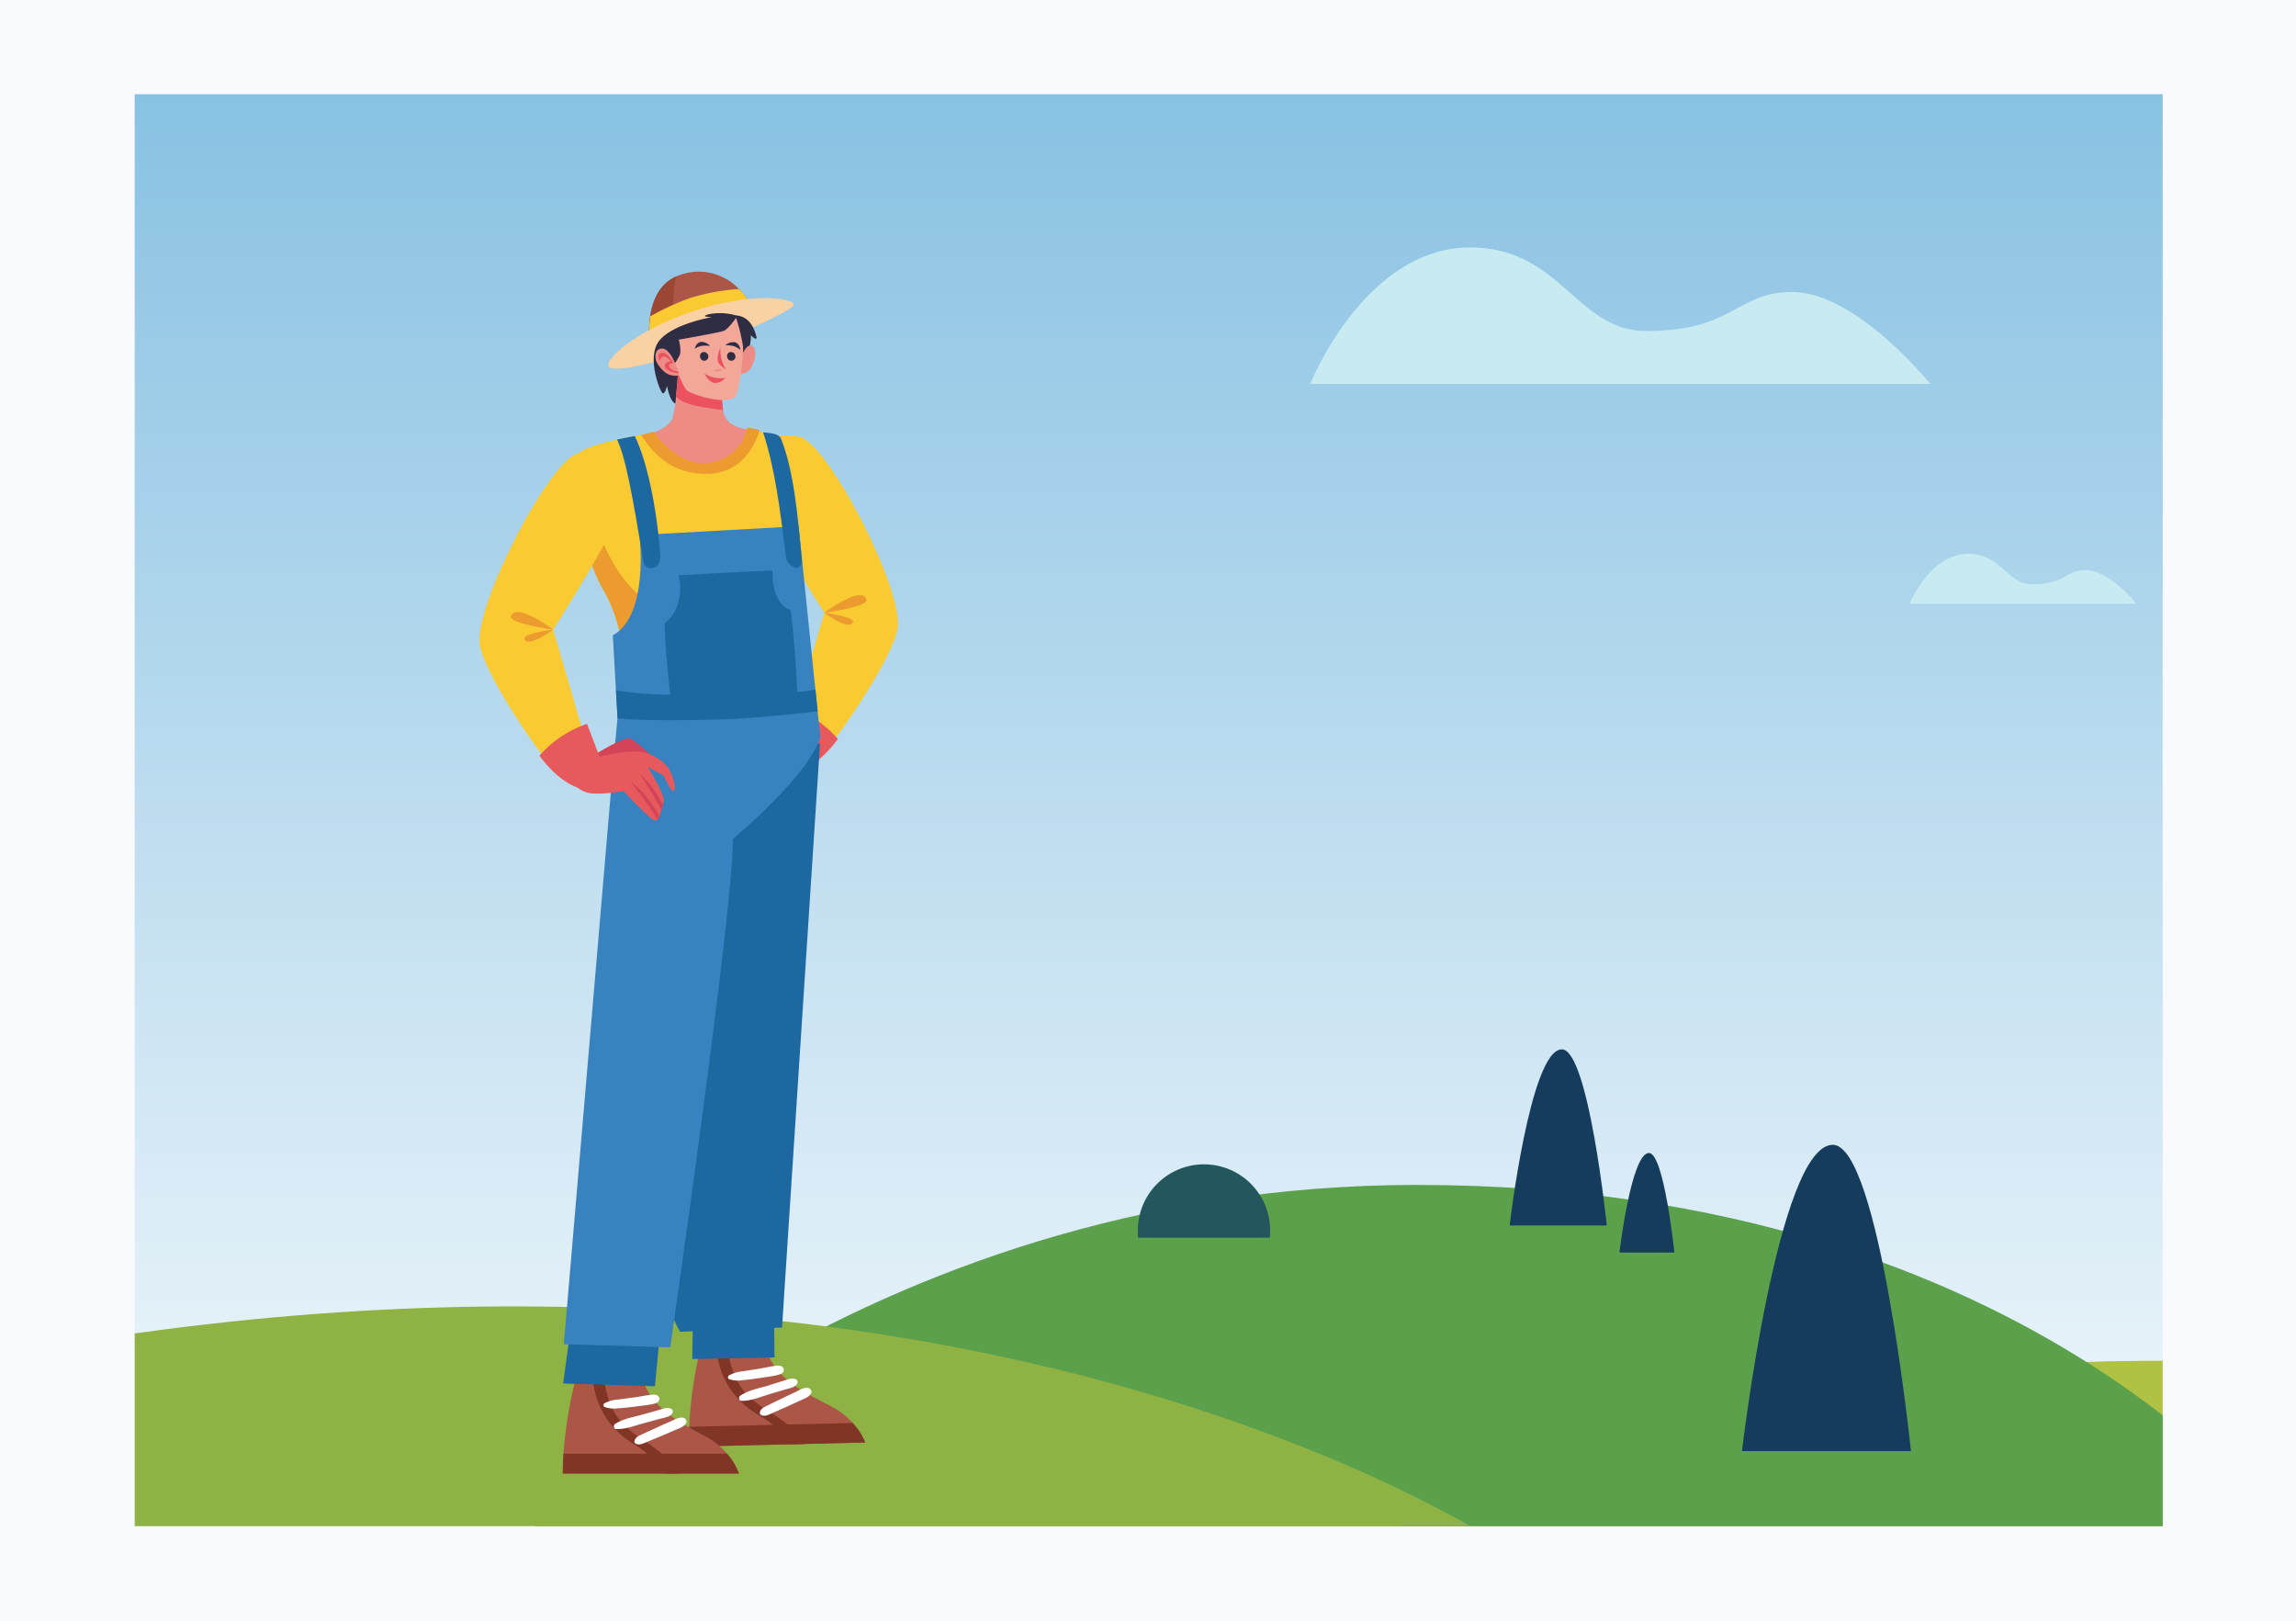 <svg xmlns="http://www.w3.org/2000/svg" viewBox="0 0 609 430">
  <defs>
    <clipPath id="a">
      <path d="M35.73 25h537.91v379.8H35.73z" class="a"/>
    </clipPath>
    <clipPath id="c">
      <path d="M13.64 9.85h582.07v410.99H13.64z" class="a"/>
    </clipPath>
    <clipPath id="d">
      <path d="M1453.19 410.1s-27-18.44-78.41-35.46c-1.26-8.7-3.55-20.88-6.42-20.88s-5.22 8.76-6.74 16.72q-7-2.12-14.56-4.14c-1.65-13-5.73-39.93-11.12-39.93-5.54 0-9.8 20.4-12.06 34.24-75.3-16.74-181.94-23.9-315.86 8.92-1.72-6.47-3.75-11.22-6-11.22-3.13 0-5.85 6.5-8 14.66-31.71 7.23-83.43 13.93-137.38 19.58-42.53-4.62-82.14-9.54-105.44-13.86-35.7-6.63-68.47-11.15-98.5-14-1.77-13.44-5.74-38.35-10.91-38.35-5.84 0-10.27 22.69-12.42 36.44-27.81-1.9-53.07-2.31-76-1.62a283.38 283.38 0 00-54.07-26.39c-3.46-16.73-8-31.19-13.17-31.19s-9.57 9.93-13.24 22.85c-9.6-2.58-19.77-4.84-30.51-6.69-1.19-6.85-2.92-14-5-14-2.26 0-4.15 6-5.5 12.34-2.19-.31-4.39-.61-6.62-.88-1.72-13.28-5.74-38.95-11-38.95-5.89 0-10.34 23.06-12.47 36.78-8.39-.52-17.06-.82-26-.82a345.16 345.16 0 00-42 2.56 17.53 17.53 0 00-31.36 5.33 351 351 0 00-83.28 29.64c-48.42-6.34-106.07-7.9-172.29.39-3.36-24-9.91-61.33-18.26-61.33-10.76 0-18.77 44.31-22.22 67.49q-21 3.75-43.08 8.86c-36.3-26.39-98.2-56.43-191.69-56.43-149.62 0-239.24 95.81-239.24 95.81h110.47c-30.56 2.27-50.38 3.53-50.38 3.53h1860.73z" class="a"/>
    </clipPath>
    <linearGradient id="b" x1="304.68" x2="304.68" y1="451.41" y2="-213.43" gradientUnits="userSpaceOnUse">
      <stop offset="0" stop-color="#fff"/>
      <stop offset="1" stop-color="#469fd3"/>
    </linearGradient>
    <style>
      .a{fill:none}.g,.h{mix-blend-mode:overlay}.h{opacity:.25}.i{fill:#c8ebf1}.m{fill:#163c5d}.p{fill:#faca33}.q{fill:#ec9c2f}.r{fill:#d44459}.s{fill:#e6595c}.t{fill:#ab5646}.u{fill:#803527}.v{fill:#fff}.w{fill:#1d68a1}.y{fill:#3882bf}.ab{fill:#2f2d44}.ac{fill:#ec8c85}.ad{fill:#ec515f}
    </style>
  </defs>
  <g style="isolation:isolate">
    <path fill="#f9fafd" d="M0 0h609v430H0z"/>
    <g clip-path="url(#a)">
      <path fill="url(#b)" d="M13.64 9.85h582.07v410.99H13.64z"/>
      <path d="M347.52 101.84H512s-19.59-24.38-36.58-24.38c-15.16 0-15.16 10.34-38.8 10.34C418.1 87.8 414 65.63 390 65.63c-28.07 0-42.48 36.21-42.48 36.21zM506.53 160.14h60.16s-7.16-8.92-13.38-8.92c-5.54 0-5.54 3.78-14.2 3.78-6.75 0-8.24-8.11-17-8.11-10.3 0-15.58 13.25-15.58 13.25z" class="i"/>
      <path fill="#b0c244" d="M1039.7 410.1H364.18s97.31-85.16 387-31.37c70.21 13.04 288.52 31.37 288.52 31.37z"/>
      <path fill="#5ba04b" d="M136.52 410.1h472.32s-66.11-95.81-233.08-95.81c-149.62 0-239.24 95.81-239.24 95.81z"/>
      <path fill="#8eb244" d="M-407.54 410.1h806.25S234.55 298.05-54 371.44C-138.59 393-407.54 410.1-407.54 410.1z"/>
      <path d="M486.14 303.65c12.33 0 20.73 81.24 20.73 81.24h-44.82s9.52-81.24 24.09-81.24zM414.27 278.33c7.09 0 11.92 46.72 11.92 46.72h-25.77s5.47-46.72 13.85-46.72zM437.38 305.82c4 0 6.74 26.4 6.74 26.4h-14.57s3.1-26.4 7.83-26.4z" class="m"/>
      <path fill="#24565d" d="M336.83 328.3c0-.49.07-1 .07-1.5a17.55 17.55 0 10-35.09 0 14.92 14.92 0 00.07 1.5z"/>
    </g>
    <path d="M211.88 115.79c7.41 1.28 27.53 39.9 26.23 50.66-.88 7.33-15.77 29.15-18.35 31.36-5.17-3.32-9.69-5.9-9.69-5.9l8.56-29.38s-17.82-28-18.89-34.08c-1.16-6.54-.25-14.81 12.14-12.66z" class="p"/>
    <path d="M218.63 162.53s9.7-7.33 11.18-3.64c.83 2.11-11.18 3.64-11.18 3.64zM218.63 162.53s6.61 5 7.62 2.48c.57-1.43-7.62-2.48-7.62-2.48z" class="q"/>
    <path d="M207.68 195.82s-7.9-5-9.48-4.33-6.74 5.24-6.43 5.92 14.7.88 15.39.19a2.23 2.23 0 00.52-1.78z" class="r"/>
    <path d="M186.64 205.34c.78.6 2.5-4 2.85-4.16l4-2.13s-4.49 7.17-4.18 9c.06.41.13.75.2 1a9 9 0 00.4 1.31 3.66 3.66 0 01.15.4 10.6 10.6 0 00.34 1.28 2.24 2.24 0 00.53.9.89.89 0 00.72.26c1.19-.12 8.31-7.81 8.31-7.81a35.28 35.28 0 008.16.64 7 7 0 004.93-2.48c-.22-2.19-2.36-6.11-2.36-6.11s-9.64-3.06-15.44-2.43a11.5 11.5 0 00-7.12 4.2c-1.36 2.1-2.27 5.52-1.49 6.13z" class="s"/>
    <path d="M190.43 212.12a2.24 2.24 0 00.53.9c1.63-3.14 7.12-10.08 7.12-10.08-3.86 2.63-6.51 7.06-7.65 9.18zM189.94 210.44c1.75-3.58 5.7-9.63 5.7-9.63a24.86 24.86 0 00-6.1 8.32 9 9 0 00.4 1.31z" class="r"/>
    <path d="M209.83 205s5.78 0 12.42-9a29.31 29.31 0 00-12.6-8.46l-3.73 9.71s1.47 7.31 3.91 7.75z" class="s"/>
    <g>
      <path d="M229.49 382.6l-16.19.4-30.56.72c0-1.77 0-3.53.06-5.26a113.44 113.44 0 013.2-21.68l3.93.12 3 .09c3.07.09 6.71.17 10 .22 2.69 8.52 10 11.94 17.25 15.65a20.79 20.79 0 016 4.56 16.59 16.59 0 013.31 5.18z" class="t"/>
      <path d="M229.49 382.6l-46.75 1.1c0-1.77 0-3.53.06-5.26l43.36-1a16.59 16.59 0 013.33 5.16z" class="u"/>
      <path d="M213.3 383l-3.6.09a26.33 26.33 0 00-8.61-7.83c-8.05-4.84-10.59-11.7-11.18-18.34l3 .09c.42 3.75 1.57 8.41 4.44 12 4.46 5.49 12.24 7.04 15.95 13.99z" class="u"/>
      <path d="M207.88 363.18c-.15-.95-1.18-1-1.93-.95-1.44.18-2.87.52-4.3.76s-3.05.47-4.58.74a8.66 8.66 0 00-3.72 1.1.57.57 0 00.11 1 7.46 7.46 0 003.61.23c1.54-.12 3.07-.34 4.6-.57s2.89-.4 4.3-.71c.78-.2 2.09-.49 1.91-1.6zM211.08 365.83c-1.16-.45-2.21.1-3.35.44-1.3.39-2.59.8-3.88 1.2-2.43.75-5.44 1.28-7.53 2.75-.49.34-.34 1.33.33 1.34 2.5.06 5.15-1.08 7.53-1.79l3.89-1.16c1.15-.35 2.59-.5 3.31-1.52a.83.83 0 00-.3-1.26zM214.42 368.17c-1.27-.27-2.43.59-3.55 1.11s-2.43 1.14-3.64 1.73-2.42 1.15-3.62 1.76c-.91.47-1.89.83-2.07 1.92a.58.58 0 00.33.6c1 .58 2.15-.12 3.1-.54 1.23-.53 2.46-1.08 3.68-1.62s2.45-1.12 3.66-1.68 2.23-.81 2.84-1.94a1 1 0 00-.73-1.34z" class="v"/>
      <g>
        <path d="M183.8 349.6l-.18 10.86 21.82-.4-.13-11.58-21.51 1.12z" class="w"/>
        <path d="M217.5 197.25l-10.07 154.87-27 1.11s-17.28-21 2-151.62c16.27-8.67 35.07-4.36 35.07-4.36z" class="w"/>
      </g>
    </g>
    <g>
      <path d="M196 390.85h-46.72c0-1.77.06-3.53.18-5.26a113.16 113.16 0 013.69-21.59l3.92.22 3 .16c3.06.15 6.7.33 10 .45 2.49 8.58 9.68 12.18 16.88 16.05a21 21 0 015.92 4.7 16.66 16.66 0 013.13 5.27z" class="t"/>
      <path d="M196 390.85h-46.72c0-1.77.06-3.53.18-5.26h43.37a16.66 16.66 0 013.17 5.26z" class="u"/>
      <path d="M179.84 390.85h-3.6a26.1 26.1 0 00-8.42-8c-7.93-5-10.32-12-10.75-18.6l3 .16c.33 3.75 1.37 8.44 4.16 12.07 4.33 5.62 12.07 7.35 15.61 14.37z" class="u"/>
      <path d="M174.89 370.92c-.13-.95-1.16-1.06-1.91-1-1.44.14-2.88.45-4.31.66s-3.07.4-4.6.63a8.7 8.7 0 00-3.74 1 .56.56 0 00.08 1 7.57 7.57 0 003.61.32c1.54-.09 3.08-.28 4.61-.47s2.89-.33 4.32-.61c.78-.15 2.05-.45 1.94-1.53zM178 373.65c-1.15-.47-2.21.05-3.37.37s-2.6.73-3.91 1.1c-2.44.7-5.46 1.15-7.59 2.58-.49.33-.37 1.31.3 1.34 2.5.11 5.18-1 7.57-1.61l3.92-1.07c1.16-.32 2.6-.43 3.35-1.44a.84.84 0 00-.27-1.27zM181.3 376.07c-1.26-.3-2.43.53-3.56 1s-2.46 1.09-3.68 1.65-2.45 1.1-3.66 1.68c-.92.44-1.91.78-2.12 1.87a.58.58 0 00.31.6c1 .61 2.16-.07 3.12-.46l3.72-1.54c1.24-.51 2.46-1.05 3.7-1.59s2.24-.76 2.88-1.87a1 1 0 00-.71-1.34z" class="v"/>
    </g>
    <g>
      <path d="M213.39 184.75c-1.7.62-7.71 2.47-21.57 2.78a87.07 87.07 0 01-25.73-3.53s.77-15.71-6-27.42-9.4-33.73-6.63-36.35c1.49-1.41 6.17-2.71 10.18-3.61l1.49-.33c1.24-.26 2.35-.47 3.2-.63l1.56-.27h.14c.7-.7 29.69-1.46 29.69-1.46s1.21.29 2.7.79c2 .68 4.47 1.75 5.26 3.07.63 1.05 1.82 11.86 2.95 24.73.58 6.6 1.14 13.74 1.61 20.38.64 9.1 1.1 17.3 1.15 21.85z" class="p"/>
      <path d="M213.39 184.75c-1.7.62-7.71 2.47-21.57 2.78a87.07 87.07 0 01-25.73-3.53s.77-15.71-6-27.42-9.4-33.73-6.63-36.35c0 0 4.07 35.06 22.6 41.43 13.65 4.69 29 2.62 36.18 1.21.64 9.13 1.1 17.33 1.15 21.88z" class="q"/>
      <path fill="#e55f63" d="M154.53 99.67v.18s-.16-.18 0-.18z"/>
      <g>
        <path d="M217.59 195.55s-1.68 8.61-23.21 27c-7.65-11.69-31.38-23.82-31.38-23.82l.79-8.17-.35-6.21-.07-1.31-.82-14.53c9.67-5.2 7.09-26.6 7.09-26.6l42.19-2.34 4.44 43.34.22 2.13.37 3.63z" class="y"/>
        <path d="M170.67 149.1c-3.06-18.74-4.82-28-7-32.5l1.49-.33c1.24-.26 2.35-.47 3.2-.63 3 6.09 5.83 18.11 6.77 31.8.24 3.87-4.05 4.14-4.46 1.66zM212.7 148.92c-.62 3.57-4 .68-4.18-.86-1.72-13.9-3-23.74-6.1-33.39 2.2.21 4.22.35 4.78 1.78 3.3 8.43 4.37 19.55 5.5 32.47zM216.88 188.67c-6.63.77-18.44 1.93-24.44 2.12-8.73.28-21.37.44-28.63-.23l-.35-6.21-.07-1.31c4.18 1 14.1 1.63 29.33 1.11 13.06-.44 20.35-.41 23.57-1.24l.22 2.13z" class="w"/>
        <path d="M180 152.61s2.21 7.93-3.69 12.73c0 7 1.66 20.47 1.66 20.47s24.17 1.66 33.57-1.47c-.92-17.16-1.84-22.51-1.84-22.51s-5-1.11-4.8-10.51c-9.6.37-24.9 1.29-24.9 1.29z" class="w"/>
      </g>
    </g>
    <g>
      <path d="M175.19 352.2l-1.47 15.5-24.35-.74 2.21-16.23 23.61 1.47z" class="w"/>
      <path d="M163 198.73l-13.45 157.81 28.23.83s17-117.94 16.6-134.79-15.13-33.82-31.38-23.85z" class="y"/>
    </g>
    <g>
      <path d="M153.46 120.21c-7.4 1.28-27.53 39.89-26.23 50.66.89 7.33 15.77 29.15 18.36 31.36 5.16-3.32 9.68-5.9 9.68-5.9L146.72 167s17.81-28 18.88-34.08c1.16-6.59.25-14.86-12.14-12.71z" class="p"/>
      <path d="M146.72 167s-9.71-7.33-11.19-3.64c-.83 2.04 11.19 3.64 11.19 3.64zM146.72 167s-6.62 5-7.63 2.47c-.57-1.47 7.63-2.47 7.63-2.47z" class="q"/>
      <g>
        <path d="M157.66 200.23s7.91-5 9.48-4.32 6.74 5.24 6.43 5.91-14.7.88-15.39.19a2.26 2.26 0 01-.52-1.78z" class="r"/>
        <path d="M178.7 209.76c-.78.6-2.5-4-2.85-4.17s-4-2.12-4-2.12 4.49 7.17 4.19 9c-.07.41-.14.75-.21 1a8.25 8.25 0 01-.4 1.31 3.7 3.7 0 00-.15.41 12.15 12.15 0 01-.33 1.28 2.45 2.45 0 01-.53.89.93.93 0 01-.73.27c-1.19-.13-8.31-7.81-8.31-7.81a35.28 35.28 0 01-8.16.64 7 7 0 01-4.93-2.48c.22-2.19 2.37-6.11 2.37-6.11s9.63-3.06 15.43-2.43a11.53 11.53 0 017.12 4.19c1.37 2.1 2.27 5.52 1.49 6.13z" class="s"/>
        <path d="M174.92 216.54a2.45 2.45 0 01-.53.89c-1.63-3.14-7.13-10.07-7.13-10.07 3.86 2.64 6.52 7.03 7.66 9.18zM175.4 214.85c-1.75-3.58-5.7-9.62-5.7-9.62a24.93 24.93 0 016.1 8.31 8.25 8.25 0 01-.4 1.31z" class="r"/>
        <path d="M155.52 209.43s-5.79 0-12.43-9A29.37 29.37 0 01155.7 192l3.72 9.71s-1.42 7.29-3.9 7.72z" class="s"/>
      </g>
    </g>
    <g>
      <path d="M199.22 81.19c-3.1 2.46-13 5.79-19.86 7.9-4 1.23-7 2-7 2a27.51 27.51 0 01.12-7.31c.62-4 2.36-8.46 6.88-10.45l.31-.13A14.67 14.67 0 01196 76.65a15.69 15.69 0 013.22 4.54z" class="t"/>
      <path fill="#9c4735" d="M179.36 89.09c-4 1.23-7 2-7 2a27.51 27.51 0 01.12-7.31c.62-4 2.36-8.46 6.88-10.45-.9 3.76-1.27 8.88 0 15.76z"/>
      <path d="M199.22 81.19c-4.92 3.9-26.84 10-26.84 10a27.51 27.51 0 01.12-7.31 71.21 71.21 0 0110.5-4.83 57.75 57.75 0 0113-2.4 15.69 15.69 0 013.22 4.54z" class="p"/>
      <path fill="#f9d1a2" d="M179.07 94.56c-2.49.72-16 4.55-17.53 2.77s6.77-9.59 22.39-14.82 26.62-3.38 26.62-1.72-19.74 10.39-31.48 13.77z"/>
      <path d="M195.26 83.66a15.73 15.73 0 00-7-.37c-3.14.79.59.83.59.83s-9.91 1.62-13.78 6 .09 14 .73 14.2 1.11-2 1.11-2 .78 4.57 2.49 4.8 2.17-4.89 2.21-4.75 2.59 8.9 5.17 8.39 3.64-9.87 3.64-9.87.46 2.26 1.62 2.26 5.72-8.25 6.36-9.86a12.75 12.75 0 00.79-4.39c1 1.16 1.7 1.2 1.43.33s-1.17-5.23-5.36-5.57z" class="ab"/>
      <g>
        <path d="M199.72 113.88s-1 9-11.54 10-16.28-8.52-16.28-8.52 5.45-1.74 6.47-4.43a32.11 32.11 0 00.93-5.73c.35-3.3.58-6.71.58-6.71l11.76 4.43a21.77 21.77 0 00.17 5.84 5.66 5.66 0 001.63 3.26 9.59 9.59 0 006.28 1.86z" class="ac"/>
        <path d="M170 115.35l3.41-.84s6.09 9.32 14.48 8.21a11.67 11.67 0 0010.33-9.31 20.13 20.13 0 013.23.64s-2.58 11.44-13.74 11.63c-10.31.17-14.91-6.18-17.71-10.33z" class="q"/>
        <path d="M191.81 108.76c-3.12-.39-7.44-.93-9.69-1.87a7.11 7.11 0 01-2.82-1.69c.35-3.3.58-6.71.58-6.71l11.76 4.43a21.77 21.77 0 00.17 5.84z" class="ad"/>
      </g>
      <g>
        <path d="M196.41 95.19c0-.18 1.2-3.55 2.63-3.55s1.33 2.36 1.15 3.36-1.06 3.32-2.26 3.78-2.44.83-2.44.83.51-2.34.92-4.42z" class="ac"/>
        <path fill="#f3a799" d="M178.88 96.53s2.23 6.06 3.27 7 9.59 3.93 12.72 1.88c1.16-.76 2.4-11.26 2.21-13.59a49.61 49.61 0 00-1.84-7.51s-2.09 3-3.26 3.45-11.93 2.33-11.93 2.33.8 3 .19 4.19a16.25 16.25 0 01-1.36 2.25z"/>
        <path d="M191.1 92.2s-1.3 2.66-.47 4.15a6 6 0 001.9 1.57 9.31 9.31 0 01-1.43-5.72z" class="ad"/>
        <path d="M191.46 98.06c-.3-.42-2.35 0-2 .32s2.24 0 2-.32z" class="ac"/>
        <path d="M186.86 99.09s1 2.24 2.64 2.48a3.43 3.43 0 002.88-1.36 7.91 7.91 0 01-5.52-1.12z" class="ad"/>
        <path d="M186.32 93.43a1 1 0 00-.64 1.08 1.2 1.2 0 00.77 1.12 1.14 1.14 0 001.26-.42 1.2 1.2 0 00-1.39-1.78zM184.27 92.48a5.47 5.47 0 011.84-.74 10.61 10.61 0 012.22 0 3.26 3.26 0 00-2.33-1.06c-1.36.09-1.73 1.8-1.73 1.8z" class="ab"/>
        <g>
          <path d="M193.51 93.43a1 1 0 00-.65 1.08 1.21 1.21 0 00.78 1.12 1.13 1.13 0 001.25-.42 1.2 1.2 0 00-1.38-1.78zM196.37 92.81a5.64 5.64 0 00-1.74-1 11 11 0 00-2.2-.28 3.22 3.22 0 012.46-.76c1.32.31 1.48 2.04 1.48 2.04z" class="ab"/>
        </g>
        <g>
          <path d="M180.21 99.58a5.31 5.31 0 01-2.46-.13c-1.7-.42-3.67-3-3.82-4.19s-.09-2.33 1.14-2.73c2.33-.76 4.11 3.8 4.81 6 .06.18.11.33.15.47.12.34.18.58.18.58z" class="ac"/>
          <path d="M180 99c-.75-.08-3.58-.48-3.67-1.94 0-1.23 1.6-1.17 1.6-1.17s-1.05-1.49-2-1.29-1 1.32-1 1.32-.89-2.18.62-2.38c.92-.12 2.32 1.1 3.12 2.85-.94-.07-1.4.29-1.12.92a3.37 3.37 0 002.24 1.22c.15.14.21.29.21.47z" class="ad"/>
        </g>
      </g>
    </g>
  </g>
</svg>
